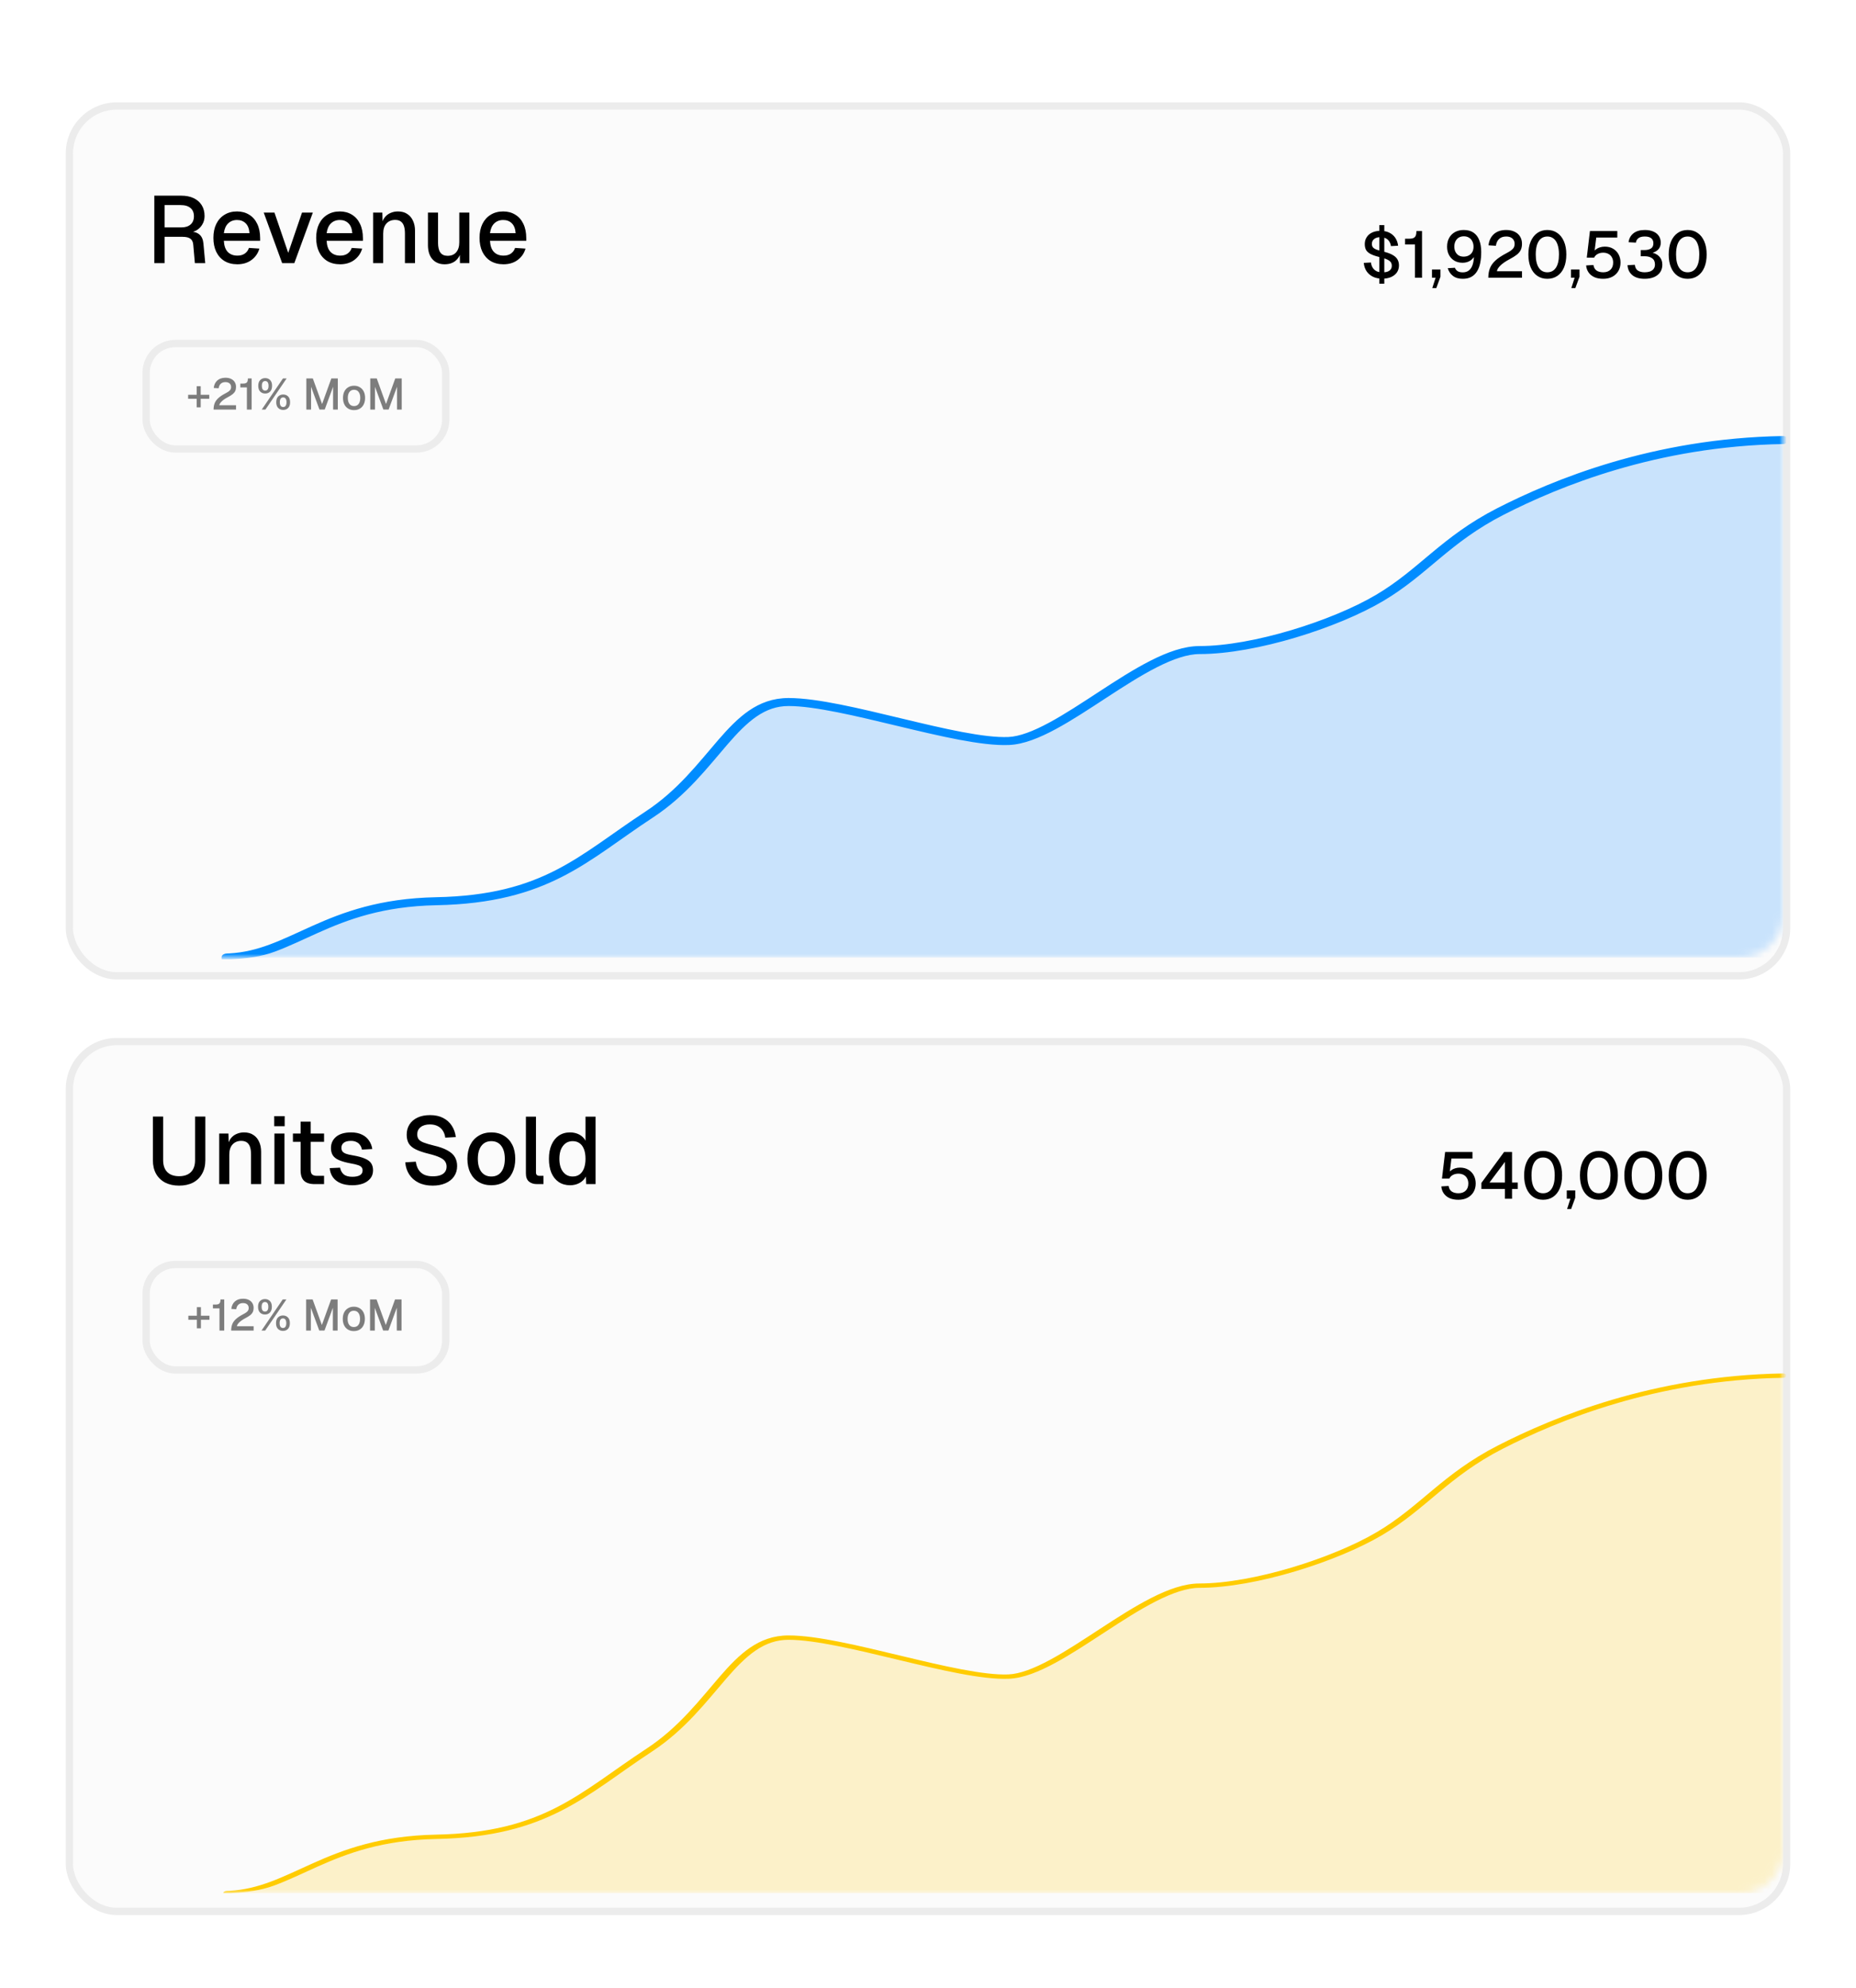 <svg width="254" height="272" viewBox="0 0 254 272" fill="none" xmlns="http://www.w3.org/2000/svg">
<g clip-path="url(#clip0_101_1363)">
<g filter="url(#filter0_d_101_1363)">
<rect x="10" y="13" width="234" height="118" rx="6" fill="#FBFBFB"/>
<rect x="9.5" y="12.5" width="235" height="119" rx="6.5" stroke="#ECECEC"/>
</g>
<g filter="url(#filter1_d_101_1363)">
<rect x="10" y="141" width="234" height="118" rx="6" fill="#FBFBFB"/>
<rect x="9.5" y="140.5" width="235" height="119" rx="6.5" stroke="#ECECEC"/>
</g>
<mask id="mask0_101_1363" style="mask-type:alpha" maskUnits="userSpaceOnUse" x="16" y="-57" width="228" height="188">
<rect x="16" y="-57" width="228" height="188" rx="6" fill="#FBFBFB"/>
</mask>
<g mask="url(#mask0_101_1363)">
<path d="M59.704 123.298C44.638 123.594 40.119 130.704 31.079 131H244.009V60.203C226.432 60.499 212.873 66.127 205.34 69.978C197.807 73.829 194.794 78.272 188.768 81.827C182.741 85.382 171.693 88.936 164.16 88.936C156.627 88.936 145.077 101.081 138.046 101.378C131.016 101.674 115.448 96.046 107.915 96.046C100.382 96.046 97.875 105.525 88.831 111.449C79.787 117.374 74.77 123.002 59.704 123.298Z" fill="#0084FF" fill-opacity="0.2"/>
<path d="M244.096 59.91C244.326 59.934 244.504 60.05 244.511 60.194C244.518 60.337 244.351 60.46 244.123 60.492L244.023 60.5C226.619 60.793 213.169 66.368 205.668 70.203C201.95 72.104 199.341 74.154 196.898 76.186C194.462 78.213 192.172 80.238 189.121 82.037C186.065 83.84 181.751 85.635 177.255 86.98C172.768 88.322 168.04 89.234 164.16 89.234C162.476 89.234 160.466 89.923 158.217 91.064C155.993 92.193 153.644 93.707 151.286 95.246C148.939 96.778 146.583 98.337 144.371 99.529C143.265 100.126 142.18 100.638 141.139 101.013C140.1 101.386 139.071 101.633 138.081 101.674C136.221 101.753 133.852 101.44 131.278 100.953C128.691 100.463 125.833 99.782 122.98 99.098C120.119 98.412 117.263 97.722 114.652 97.203C112.031 96.681 109.711 96.343 107.914 96.343C106.235 96.343 104.792 96.867 103.406 97.814C102.015 98.766 100.736 100.106 99.386 101.662C96.707 104.749 93.782 108.65 89.204 111.649C80.247 117.516 75.056 123.294 59.721 123.596C52.341 123.741 47.546 125.549 43.434 127.387C41.389 128.301 39.468 129.244 37.512 129.966C35.664 130.648 33.771 130.876 31.581 131H31.079C30.802 131.009 30.564 131 30.564 131C30.549 130.836 30.774 130.712 31.051 130.703L31.451 130.685C33.433 130.573 35.209 130.115 36.981 129.461C38.886 128.757 40.731 127.849 42.829 126.912C47.003 125.046 52.001 123.152 59.687 123.001C74.483 122.71 79.328 117.231 88.458 111.25C92.924 108.325 95.773 104.523 98.492 101.39C99.841 99.835 101.168 98.436 102.647 97.424C104.132 96.409 105.828 95.748 107.914 95.748C109.884 95.748 112.335 96.114 114.972 96.638C117.618 97.165 120.506 97.863 123.357 98.547C126.216 99.233 129.039 99.904 131.584 100.386C134.142 100.871 136.355 101.151 138.011 101.081C138.778 101.049 139.649 100.852 140.618 100.504C141.582 100.157 142.613 99.672 143.695 99.089C145.862 97.921 148.182 96.387 150.543 94.846C152.893 93.312 155.284 91.77 157.564 90.613C159.819 89.468 162.078 88.639 164.16 88.639C167.813 88.639 172.376 87.773 176.802 86.449C181.22 85.128 185.444 83.368 188.413 81.616C191.389 79.861 193.619 77.888 196.08 75.841C198.533 73.801 201.198 71.703 205.012 69.753C212.577 65.886 226.245 60.204 243.994 59.905L244.096 59.91Z" fill="#008CFF" stroke="#008CFF" stroke-width="0.5" stroke-linecap="round"/>
</g>
<mask id="mask1_101_1363" style="mask-type:alpha" maskUnits="userSpaceOnUse" x="16" y="71" width="228" height="188">
<rect x="16.5" y="71.5" width="227" height="187" rx="5.5" fill="#FBFBFB" stroke="#FFCC00"/>
</mask>
<g mask="url(#mask1_101_1363)">
<path d="M59.704 251.298C44.638 251.594 40.119 258.704 31.079 259H244.009V188.203C226.432 188.499 212.873 194.127 205.34 197.978C197.807 201.829 194.794 206.272 188.768 209.827C182.741 213.382 171.693 216.936 164.16 216.936C156.627 216.936 145.077 229.081 138.046 229.378C131.016 229.674 115.448 224.046 107.915 224.046C100.382 224.046 97.875 233.525 88.831 239.449C79.787 245.374 74.77 251.002 59.704 251.298Z" fill="#FFCC00" fill-opacity="0.2"/>
<path d="M244.096 187.91C244.326 187.934 244.504 188.05 244.511 188.194C244.518 188.338 244.351 188.46 244.123 188.492L244.023 188.5C226.619 188.793 213.169 194.368 205.668 198.203C201.95 200.104 199.341 202.154 196.898 204.186C194.462 206.212 192.172 208.238 189.121 210.037C186.065 211.84 181.751 213.635 177.255 214.98C172.768 216.322 168.04 217.234 164.16 217.234C162.476 217.234 160.466 217.923 158.217 219.064C155.993 220.193 153.644 221.706 151.286 223.246C148.939 224.778 146.583 226.337 144.371 227.529C143.265 228.126 142.18 228.638 141.139 229.013C140.1 229.386 139.071 229.633 138.081 229.674C136.221 229.753 133.852 229.44 131.278 228.953C128.691 228.463 125.833 227.782 122.98 227.098C120.119 226.412 117.263 225.722 114.652 225.202C112.031 224.681 109.711 224.343 107.914 224.343C106.235 224.343 104.792 224.867 103.406 225.814C102.015 226.766 100.736 228.106 99.386 229.662C96.707 232.749 93.782 236.65 89.204 239.649C80.247 245.516 75.056 251.294 59.721 251.596C52.341 251.741 47.546 253.549 43.434 255.387C41.389 256.301 39.468 257.244 37.512 257.966C35.664 258.648 33.771 258.876 31.581 259H31.079C30.802 259.009 30.564 259 30.564 259C30.549 258.836 30.774 258.712 31.051 258.703L31.451 258.685C33.433 258.573 35.209 258.115 36.981 257.461C38.886 256.757 40.731 255.849 42.829 254.912C47.003 253.046 52.001 251.152 59.687 251.001C74.483 250.71 79.328 245.231 88.458 239.25C92.924 236.325 95.773 232.523 98.492 229.39C99.841 227.835 101.168 226.436 102.647 225.424C104.132 224.409 105.828 223.748 107.914 223.748C109.884 223.748 112.335 224.114 114.972 224.638C117.618 225.165 120.506 225.863 123.357 226.547C126.216 227.233 129.039 227.904 131.584 228.386C134.142 228.871 136.355 229.151 138.011 229.081C138.778 229.049 139.649 228.852 140.618 228.504C141.582 228.157 142.613 227.672 143.695 227.089C145.862 225.921 148.182 224.387 150.543 222.846C152.893 221.312 155.284 219.77 157.564 218.613C159.819 217.468 162.078 216.639 164.16 216.639C167.813 216.639 172.376 215.773 176.802 214.449C181.22 213.128 185.444 211.368 188.413 209.616C191.389 207.861 193.619 205.888 196.08 203.841C198.533 201.801 201.198 199.703 205.012 197.753C212.577 193.886 226.245 188.204 243.994 187.905L244.096 187.91Z" fill="#FFCC00"/>
</g>
<path d="M21.118 36V26.77H24.797C25.456 26.77 26.023 26.883 26.5 27.108C26.977 27.333 27.345 27.654 27.605 28.07C27.865 28.486 27.995 28.98 27.995 29.552C27.995 29.968 27.9 30.341 27.709 30.67C27.527 30.999 27.28 31.264 26.968 31.463C26.665 31.654 26.34 31.762 25.993 31.788L25.928 31.671C26.509 31.671 26.959 31.805 27.28 32.074C27.601 32.334 27.787 32.746 27.839 33.309L28.086 36H26.669L26.448 33.491C26.422 33.118 26.296 32.845 26.071 32.672C25.846 32.49 25.477 32.399 24.966 32.399H22.522V36H21.118ZM22.522 31.112H24.823C25.352 31.112 25.768 30.982 26.071 30.722C26.383 30.453 26.539 30.076 26.539 29.591C26.539 29.097 26.383 28.72 26.071 28.46C25.759 28.191 25.304 28.057 24.706 28.057H22.522V31.112ZM32.48 36.156C31.804 36.156 31.219 36.009 30.725 35.714C30.24 35.419 29.863 34.999 29.594 34.453C29.334 33.907 29.204 33.27 29.204 32.542C29.204 31.814 29.334 31.181 29.594 30.644C29.863 30.098 30.24 29.678 30.725 29.383C31.21 29.08 31.782 28.928 32.441 28.928C33.065 28.928 33.615 29.075 34.092 29.37C34.569 29.656 34.937 30.072 35.197 30.618C35.466 31.164 35.6 31.823 35.6 32.594V32.945H30.634C30.669 33.621 30.846 34.128 31.167 34.466C31.497 34.804 31.939 34.973 32.493 34.973C32.901 34.973 33.239 34.878 33.507 34.687C33.776 34.496 33.962 34.241 34.066 33.92L35.496 34.011C35.314 34.652 34.955 35.172 34.417 35.571C33.889 35.961 33.243 36.156 32.48 36.156ZM30.634 31.905H34.144C34.101 31.29 33.923 30.835 33.611 30.54C33.308 30.245 32.918 30.098 32.441 30.098C31.947 30.098 31.54 30.254 31.219 30.566C30.907 30.869 30.712 31.316 30.634 31.905ZM38.614 36L36.092 29.084H37.561L39.446 34.596L41.331 29.084H42.813L40.278 36H38.614ZM46.547 36.156C45.871 36.156 45.286 36.009 44.792 35.714C44.306 35.419 43.929 34.999 43.661 34.453C43.401 33.907 43.271 33.27 43.271 32.542C43.271 31.814 43.401 31.181 43.661 30.644C43.929 30.098 44.306 29.678 44.792 29.383C45.277 29.08 45.849 28.928 46.508 28.928C47.132 28.928 47.682 29.075 48.159 29.37C48.635 29.656 49.004 30.072 49.264 30.618C49.532 31.164 49.667 31.823 49.667 32.594V32.945H44.701C44.735 33.621 44.913 34.128 45.234 34.466C45.563 34.804 46.005 34.973 46.56 34.973C46.967 34.973 47.305 34.878 47.574 34.687C47.842 34.496 48.029 34.241 48.133 33.92L49.563 34.011C49.381 34.652 49.021 35.172 48.484 35.571C47.955 35.961 47.309 36.156 46.547 36.156ZM44.701 31.905H48.211C48.167 31.29 47.99 30.835 47.678 30.54C47.374 30.245 46.984 30.098 46.508 30.098C46.014 30.098 45.606 30.254 45.286 30.566C44.974 30.869 44.779 31.316 44.701 31.905ZM51.063 36V29.084H52.324L52.376 30.93L52.207 30.839C52.285 30.388 52.432 30.024 52.649 29.747C52.866 29.47 53.13 29.266 53.442 29.136C53.754 28.997 54.092 28.928 54.456 28.928C54.976 28.928 55.405 29.045 55.743 29.279C56.09 29.504 56.35 29.816 56.523 30.215C56.705 30.605 56.796 31.051 56.796 31.554V36H55.418V31.97C55.418 31.563 55.375 31.22 55.288 30.943C55.201 30.666 55.058 30.453 54.859 30.306C54.66 30.159 54.4 30.085 54.079 30.085C53.594 30.085 53.199 30.245 52.896 30.566C52.593 30.887 52.441 31.355 52.441 31.97V36H51.063ZM60.841 36.156C60.148 36.156 59.593 35.926 59.177 35.467C58.77 34.999 58.566 34.353 58.566 33.53V29.084H59.944V33.179C59.944 33.803 60.052 34.262 60.269 34.557C60.486 34.852 60.815 34.999 61.257 34.999C61.76 34.999 62.15 34.839 62.427 34.518C62.713 34.189 62.856 33.729 62.856 33.14V29.084H64.234V36H62.947L62.921 34.193L63.116 34.271C62.995 34.878 62.739 35.346 62.349 35.675C61.959 35.996 61.456 36.156 60.841 36.156ZM68.903 36.156C68.227 36.156 67.642 36.009 67.148 35.714C66.663 35.419 66.286 34.999 66.017 34.453C65.757 33.907 65.627 33.27 65.627 32.542C65.627 31.814 65.757 31.181 66.017 30.644C66.286 30.098 66.663 29.678 67.148 29.383C67.633 29.08 68.205 28.928 68.864 28.928C69.488 28.928 70.038 29.075 70.515 29.37C70.992 29.656 71.36 30.072 71.62 30.618C71.889 31.164 72.023 31.823 72.023 32.594V32.945H67.057C67.092 33.621 67.269 34.128 67.59 34.466C67.919 34.804 68.361 34.973 68.916 34.973C69.323 34.973 69.661 34.878 69.93 34.687C70.199 34.496 70.385 34.241 70.489 33.92L71.919 34.011C71.737 34.652 71.377 35.172 70.84 35.571C70.311 35.961 69.666 36.156 68.903 36.156ZM67.057 31.905H70.567C70.524 31.29 70.346 30.835 70.034 30.54C69.731 30.245 69.341 30.098 68.864 30.098C68.37 30.098 67.963 30.254 67.642 30.566C67.33 30.869 67.135 31.316 67.057 31.905Z" fill="black"/>
<rect x="20" y="47" width="41" height="14.426" rx="4" stroke="#ECECEC"/>
<path d="M26.916 55.731V52.839H27.468V55.731H26.916ZM25.746 54.561V54.009H28.638V54.561H25.746ZM29.229 56.037C29.229 55.717 29.277 55.431 29.373 55.179C29.469 54.927 29.633 54.693 29.865 54.477C30.097 54.261 30.417 54.045 30.825 53.829C31.021 53.729 31.177 53.637 31.293 53.553C31.413 53.465 31.499 53.375 31.551 53.283C31.603 53.191 31.629 53.079 31.629 52.947C31.629 52.811 31.599 52.695 31.539 52.599C31.483 52.499 31.399 52.421 31.287 52.365C31.175 52.305 31.033 52.275 30.861 52.275C30.589 52.275 30.373 52.349 30.213 52.497C30.057 52.641 29.959 52.849 29.919 53.121L29.247 53.079C29.295 52.651 29.457 52.311 29.733 52.059C30.013 51.807 30.389 51.681 30.861 51.681C31.165 51.681 31.423 51.735 31.635 51.843C31.851 51.947 32.015 52.093 32.127 52.281C32.243 52.469 32.301 52.687 32.301 52.935C32.301 53.151 32.265 53.337 32.193 53.493C32.121 53.649 32.001 53.795 31.833 53.931C31.665 54.063 31.437 54.205 31.149 54.357C30.781 54.553 30.503 54.747 30.315 54.939C30.127 55.127 30.027 55.295 30.015 55.443H32.301V56.037H29.229ZM33.788 56.037V53.001H32.888V52.479H33.254C33.414 52.479 33.544 52.459 33.644 52.419C33.744 52.375 33.816 52.303 33.86 52.203C33.904 52.099 33.926 51.957 33.926 51.777H34.436V56.037H33.788ZM36.292 53.841C36.016 53.841 35.788 53.751 35.608 53.571C35.432 53.391 35.344 53.129 35.344 52.785C35.344 52.437 35.432 52.175 35.608 51.999C35.788 51.819 36.016 51.729 36.292 51.729C36.568 51.729 36.794 51.819 36.97 51.999C37.146 52.175 37.234 52.437 37.234 52.785C37.234 53.129 37.146 53.391 36.97 53.571C36.794 53.751 36.568 53.841 36.292 53.841ZM36.292 53.439C36.444 53.439 36.558 53.383 36.634 53.271C36.71 53.159 36.748 52.997 36.748 52.785C36.748 52.573 36.71 52.411 36.634 52.299C36.558 52.187 36.444 52.131 36.292 52.131C36.144 52.131 36.03 52.187 35.95 52.299C35.874 52.411 35.836 52.573 35.836 52.785C35.836 52.997 35.874 53.159 35.95 53.271C36.03 53.383 36.144 53.439 36.292 53.439ZM38.752 56.085C38.48 56.085 38.254 55.995 38.074 55.815C37.894 55.635 37.804 55.373 37.804 55.029C37.804 54.681 37.894 54.419 38.074 54.243C38.254 54.063 38.48 53.973 38.752 53.973C39.032 53.973 39.26 54.063 39.436 54.243C39.612 54.419 39.7 54.681 39.7 55.029C39.7 55.373 39.612 55.635 39.436 55.815C39.26 55.995 39.032 56.085 38.752 56.085ZM38.752 55.683C38.904 55.683 39.018 55.627 39.094 55.515C39.17 55.403 39.208 55.241 39.208 55.029C39.208 54.817 39.17 54.655 39.094 54.543C39.018 54.431 38.904 54.375 38.752 54.375C38.604 54.375 38.49 54.431 38.41 54.543C38.334 54.655 38.296 54.817 38.296 55.029C38.296 55.241 38.334 55.403 38.41 55.515C38.49 55.627 38.604 55.683 38.752 55.683ZM35.818 56.037L38.722 51.777H39.226L36.322 56.037H35.818ZM41.924 56.037V51.777H42.812L44.078 55.275L45.344 51.777H46.232V56.037H45.584V52.917L44.438 56.031H43.718L42.572 52.917V56.037H41.924ZM48.452 56.109C48.148 56.109 47.882 56.041 47.654 55.905C47.425 55.769 47.249 55.575 47.126 55.323C47.002 55.071 46.94 54.777 46.94 54.441C46.94 54.101 47.002 53.807 47.126 53.559C47.249 53.311 47.425 53.119 47.654 52.983C47.882 52.843 48.148 52.773 48.452 52.773C48.755 52.773 49.022 52.843 49.249 52.983C49.477 53.119 49.654 53.311 49.778 53.559C49.901 53.807 49.964 54.101 49.964 54.441C49.964 54.777 49.901 55.071 49.778 55.323C49.654 55.575 49.477 55.769 49.249 55.905C49.022 56.041 48.755 56.109 48.452 56.109ZM48.452 55.557C48.724 55.557 48.934 55.459 49.081 55.263C49.23 55.063 49.303 54.789 49.303 54.441C49.303 54.093 49.23 53.821 49.081 53.625C48.934 53.425 48.724 53.325 48.452 53.325C48.184 53.325 47.974 53.425 47.822 53.625C47.673 53.821 47.599 54.093 47.599 54.441C47.599 54.789 47.673 55.063 47.822 55.263C47.974 55.459 48.184 55.557 48.452 55.557ZM50.672 56.037V51.777H51.56L52.826 55.275L54.092 51.777H54.98V56.037H54.332V52.917L53.186 56.031H52.466L51.32 52.917V56.037H50.672Z" fill="#7D7D7D"/>
<path d="M188.762 38.81V30.8H189.446V38.81H188.762ZM189.176 38.126C188.678 38.126 188.246 38.036 187.88 37.856C187.514 37.67 187.223 37.415 187.007 37.091C186.797 36.767 186.674 36.392 186.638 35.966L187.619 35.912C187.655 36.2 187.739 36.446 187.871 36.65C188.003 36.848 188.177 37.001 188.393 37.109C188.615 37.211 188.882 37.262 189.194 37.262C189.464 37.262 189.695 37.229 189.887 37.163C190.079 37.091 190.223 36.989 190.319 36.857C190.421 36.725 190.472 36.56 190.472 36.362C190.472 36.182 190.43 36.026 190.346 35.894C190.262 35.756 190.1 35.63 189.86 35.516C189.62 35.396 189.269 35.282 188.807 35.174C188.309 35.054 187.91 34.919 187.61 34.769C187.31 34.619 187.094 34.436 186.962 34.22C186.836 33.998 186.773 33.722 186.773 33.392C186.773 33.038 186.86 32.726 187.034 32.456C187.208 32.18 187.454 31.967 187.772 31.817C188.096 31.661 188.483 31.583 188.933 31.583C189.413 31.583 189.821 31.67 190.157 31.844C190.499 32.018 190.769 32.258 190.967 32.564C191.165 32.87 191.288 33.221 191.336 33.617L190.355 33.671C190.325 33.437 190.25 33.227 190.13 33.041C190.016 32.855 189.857 32.711 189.653 32.609C189.449 32.501 189.203 32.447 188.915 32.447C188.555 32.447 188.27 32.531 188.06 32.699C187.85 32.867 187.745 33.089 187.745 33.365C187.745 33.545 187.787 33.695 187.871 33.815C187.961 33.935 188.114 34.04 188.33 34.13C188.552 34.22 188.867 34.313 189.275 34.409C189.815 34.535 190.244 34.688 190.562 34.868C190.88 35.042 191.108 35.249 191.246 35.489C191.384 35.729 191.453 36.002 191.453 36.308C191.453 36.68 191.357 37.004 191.165 37.28C190.973 37.55 190.706 37.76 190.364 37.91C190.022 38.054 189.626 38.126 189.176 38.126ZM193.637 38V33.446H192.287V32.663H192.836C193.076 32.663 193.271 32.633 193.421 32.573C193.571 32.507 193.679 32.399 193.745 32.249C193.811 32.093 193.844 31.88 193.844 31.61H194.609V38H193.637ZM196.015 39.413L196.465 38H195.97V36.866H197.131V37.865L196.564 39.413H196.015ZM200.181 38.144C199.629 38.144 199.182 38.012 198.84 37.748C198.498 37.484 198.261 37.133 198.129 36.695L199.11 36.632C199.182 36.83 199.305 36.986 199.479 37.1C199.659 37.208 199.893 37.262 200.181 37.262C200.685 37.262 201.066 37.064 201.324 36.668C201.588 36.272 201.723 35.63 201.729 34.742L201.909 34.787C201.759 35.165 201.531 35.453 201.225 35.651C200.925 35.849 200.571 35.948 200.163 35.948C199.743 35.948 199.374 35.858 199.056 35.678C198.738 35.492 198.489 35.234 198.309 34.904C198.129 34.574 198.039 34.19 198.039 33.752C198.039 33.278 198.135 32.873 198.327 32.537C198.519 32.195 198.786 31.931 199.128 31.745C199.47 31.559 199.866 31.466 200.316 31.466C200.868 31.466 201.318 31.589 201.666 31.835C202.02 32.081 202.281 32.429 202.449 32.879C202.623 33.323 202.71 33.857 202.71 34.481C202.71 35.021 202.665 35.516 202.575 35.966C202.485 36.416 202.338 36.803 202.134 37.127C201.936 37.451 201.675 37.703 201.351 37.883C201.033 38.057 200.643 38.144 200.181 38.144ZM200.298 35.111C200.568 35.111 200.805 35.057 201.009 34.949C201.213 34.841 201.372 34.688 201.486 34.49C201.6 34.286 201.657 34.04 201.657 33.752C201.657 33.476 201.603 33.233 201.495 33.023C201.393 32.807 201.243 32.639 201.045 32.519C200.847 32.393 200.61 32.33 200.334 32.33C200.064 32.33 199.83 32.39 199.632 32.51C199.44 32.63 199.29 32.798 199.182 33.014C199.08 33.224 199.029 33.467 199.029 33.743C199.029 34.025 199.083 34.268 199.191 34.472C199.299 34.676 199.446 34.835 199.632 34.949C199.824 35.057 200.046 35.111 200.298 35.111ZM203.681 38C203.681 37.52 203.753 37.091 203.897 36.713C204.041 36.335 204.287 35.984 204.635 35.66C204.983 35.336 205.463 35.012 206.075 34.688C206.369 34.538 206.603 34.4 206.777 34.274C206.957 34.142 207.086 34.007 207.164 33.869C207.242 33.731 207.281 33.563 207.281 33.365C207.281 33.161 207.236 32.987 207.146 32.843C207.062 32.693 206.936 32.576 206.768 32.492C206.6 32.402 206.387 32.357 206.129 32.357C205.721 32.357 205.397 32.468 205.157 32.69C204.923 32.906 204.776 33.218 204.716 33.626L203.708 33.563C203.78 32.921 204.023 32.411 204.437 32.033C204.857 31.655 205.421 31.466 206.129 31.466C206.585 31.466 206.972 31.547 207.29 31.709C207.614 31.865 207.86 32.084 208.028 32.366C208.202 32.648 208.289 32.975 208.289 33.347C208.289 33.671 208.235 33.95 208.127 34.184C208.019 34.418 207.839 34.637 207.587 34.841C207.335 35.039 206.993 35.252 206.561 35.48C206.009 35.774 205.592 36.065 205.31 36.353C205.028 36.635 204.878 36.887 204.86 37.109H208.289V38H203.681ZM211.756 38.144C211.228 38.144 210.769 38.009 210.379 37.739C209.989 37.469 209.689 37.085 209.479 36.587C209.269 36.089 209.164 35.498 209.164 34.814C209.164 34.13 209.269 33.539 209.479 33.041C209.695 32.537 209.995 32.15 210.379 31.88C210.769 31.604 211.228 31.466 211.756 31.466C212.29 31.466 212.749 31.604 213.133 31.88C213.523 32.15 213.823 32.534 214.033 33.032C214.249 33.53 214.357 34.124 214.357 34.814C214.357 35.498 214.252 36.089 214.042 36.587C213.832 37.085 213.532 37.469 213.142 37.739C212.752 38.009 212.29 38.144 211.756 38.144ZM211.756 37.253C212.266 37.253 212.659 37.043 212.935 36.623C213.211 36.203 213.349 35.6 213.349 34.814C213.349 34.286 213.286 33.839 213.16 33.473C213.04 33.107 212.86 32.831 212.62 32.645C212.386 32.453 212.098 32.357 211.756 32.357C211.42 32.357 211.132 32.453 210.892 32.645C210.658 32.831 210.478 33.107 210.352 33.473C210.232 33.839 210.172 34.286 210.172 34.814C210.172 35.6 210.31 36.203 210.586 36.623C210.862 37.043 211.252 37.253 211.756 37.253ZM215.043 39.413L215.493 38H214.998V36.866H216.159V37.865L215.592 39.413H215.043ZM219.407 38.144C218.933 38.144 218.528 38.069 218.192 37.919C217.856 37.763 217.592 37.547 217.4 37.271C217.208 36.995 217.097 36.677 217.067 36.317L218.066 36.254C218.114 36.59 218.255 36.842 218.489 37.01C218.729 37.172 219.035 37.253 219.407 37.253C219.827 37.253 220.157 37.136 220.397 36.902C220.643 36.668 220.766 36.341 220.766 35.921C220.766 35.645 220.709 35.408 220.595 35.21C220.487 35.006 220.331 34.85 220.127 34.742C219.923 34.628 219.68 34.571 219.398 34.571C219.116 34.571 218.864 34.631 218.642 34.751C218.42 34.871 218.261 35.036 218.165 35.246H217.157L217.589 31.61H221.333V32.501H218.453L218.183 34.688L218.03 34.553C218.132 34.373 218.261 34.226 218.417 34.112C218.573 33.992 218.753 33.902 218.957 33.842C219.167 33.776 219.389 33.743 219.623 33.743C220.055 33.743 220.43 33.836 220.748 34.022C221.072 34.208 221.324 34.466 221.504 34.796C221.684 35.126 221.774 35.501 221.774 35.921C221.774 36.359 221.675 36.746 221.477 37.082C221.279 37.418 221.003 37.679 220.649 37.865C220.295 38.051 219.881 38.144 219.407 38.144ZM225.083 38.144C224.345 38.144 223.775 37.973 223.373 37.631C222.977 37.289 222.764 36.839 222.734 36.281L223.733 36.227C223.769 36.593 223.907 36.857 224.147 37.019C224.393 37.175 224.705 37.253 225.083 37.253C225.335 37.253 225.566 37.22 225.776 37.154C225.992 37.082 226.163 36.968 226.289 36.812C226.421 36.65 226.487 36.44 226.487 36.182C226.487 35.798 226.358 35.516 226.1 35.336C225.842 35.15 225.5 35.057 225.074 35.057H224.543V34.211H225.074C225.416 34.211 225.701 34.142 225.929 34.004C226.157 33.866 226.271 33.626 226.271 33.284C226.271 32.984 226.175 32.756 225.983 32.6C225.791 32.438 225.497 32.357 225.101 32.357C224.717 32.357 224.426 32.432 224.228 32.582C224.03 32.732 223.913 32.936 223.877 33.194L222.878 33.14C222.938 32.636 223.157 32.231 223.535 31.925C223.919 31.619 224.441 31.466 225.101 31.466C225.557 31.466 225.947 31.538 226.271 31.682C226.595 31.82 226.844 32.021 227.018 32.285C227.192 32.549 227.279 32.858 227.279 33.212C227.279 33.602 227.153 33.92 226.901 34.166C226.655 34.412 226.292 34.58 225.812 34.67V34.508C226.334 34.574 226.745 34.76 227.045 35.066C227.345 35.366 227.495 35.75 227.495 36.218C227.495 36.62 227.393 36.968 227.189 37.262C226.985 37.55 226.703 37.769 226.343 37.919C225.983 38.069 225.563 38.144 225.083 38.144ZM230.96 38.144C230.432 38.144 229.973 38.009 229.583 37.739C229.193 37.469 228.893 37.085 228.683 36.587C228.473 36.089 228.368 35.498 228.368 34.814C228.368 34.13 228.473 33.539 228.683 33.041C228.899 32.537 229.199 32.15 229.583 31.88C229.973 31.604 230.432 31.466 230.96 31.466C231.494 31.466 231.953 31.604 232.337 31.88C232.727 32.15 233.027 32.534 233.237 33.032C233.453 33.53 233.561 34.124 233.561 34.814C233.561 35.498 233.456 36.089 233.246 36.587C233.036 37.085 232.736 37.469 232.346 37.739C231.956 38.009 231.494 38.144 230.96 38.144ZM230.96 37.253C231.47 37.253 231.863 37.043 232.139 36.623C232.415 36.203 232.553 35.6 232.553 34.814C232.553 34.286 232.49 33.839 232.364 33.473C232.244 33.107 232.064 32.831 231.824 32.645C231.59 32.453 231.302 32.357 230.96 32.357C230.624 32.357 230.336 32.453 230.096 32.645C229.862 32.831 229.682 33.107 229.556 33.473C229.436 33.839 229.376 34.286 229.376 34.814C229.376 35.6 229.514 36.203 229.79 36.623C230.066 37.043 230.456 37.253 230.96 37.253Z" fill="black"/>
<path d="M24.511 162.208C23.783 162.208 23.146 162.069 22.6 161.792C22.063 161.506 21.647 161.103 21.352 160.583C21.066 160.063 20.923 159.448 20.923 158.737V152.757H22.327V158.737C22.327 159.439 22.518 159.981 22.899 160.362C23.28 160.735 23.818 160.921 24.511 160.921C25.204 160.921 25.742 160.735 26.123 160.362C26.504 159.981 26.695 159.439 26.695 158.737V152.757H28.099V158.737C28.099 159.448 27.952 160.063 27.657 160.583C27.371 161.103 26.959 161.506 26.422 161.792C25.885 162.069 25.248 162.208 24.511 162.208ZM30.001 162V155.084H31.262L31.314 156.93L31.145 156.839C31.223 156.388 31.371 156.024 31.587 155.747C31.804 155.47 32.068 155.266 32.38 155.136C32.692 154.997 33.03 154.928 33.394 154.928C33.914 154.928 34.343 155.045 34.681 155.279C35.028 155.504 35.288 155.816 35.461 156.215C35.643 156.605 35.734 157.051 35.734 157.554V162H34.356V157.97C34.356 157.563 34.313 157.22 34.226 156.943C34.14 156.666 33.997 156.453 33.797 156.306C33.598 156.159 33.338 156.085 33.017 156.085C32.532 156.085 32.138 156.245 31.834 156.566C31.531 156.887 31.379 157.355 31.379 157.97V162H30.001ZM37.555 162V155.084H38.933V162H37.555ZM37.529 154.083V152.705H38.959V154.083H37.529ZM43.063 162C42.405 162 41.919 161.848 41.608 161.545C41.295 161.242 41.139 160.769 41.139 160.128V153.459H42.517V160.024C42.517 160.345 42.587 160.566 42.725 160.687C42.864 160.808 43.077 160.869 43.362 160.869H44.35V162H43.063ZM40.087 156.215V155.084H44.35V156.215H40.087ZM48.218 162.156C47.568 162.156 47.018 162.056 46.567 161.857C46.125 161.658 45.783 161.385 45.54 161.038C45.297 160.683 45.159 160.275 45.124 159.816L46.541 159.751C46.611 160.132 46.775 160.436 47.035 160.661C47.295 160.886 47.69 160.999 48.218 160.999C48.651 160.999 48.994 160.93 49.245 160.791C49.496 160.652 49.622 160.431 49.622 160.128C49.622 159.963 49.579 159.825 49.492 159.712C49.414 159.591 49.258 159.491 49.024 159.413C48.79 159.326 48.444 159.244 47.984 159.166C47.3 159.036 46.762 158.884 46.372 158.711C45.982 158.538 45.705 158.317 45.54 158.048C45.376 157.779 45.293 157.454 45.293 157.073C45.293 156.44 45.527 155.925 45.995 155.526C46.472 155.127 47.157 154.928 48.049 154.928C48.647 154.928 49.15 155.032 49.557 155.24C49.965 155.439 50.281 155.712 50.506 156.059C50.74 156.397 50.888 156.778 50.948 157.203L49.531 157.281C49.488 157.038 49.401 156.83 49.271 156.657C49.15 156.475 48.985 156.336 48.777 156.241C48.569 156.137 48.322 156.085 48.036 156.085C47.594 156.085 47.265 156.172 47.048 156.345C46.831 156.518 46.723 156.744 46.723 157.021C46.723 157.229 46.771 157.398 46.866 157.528C46.97 157.658 47.135 157.766 47.36 157.853C47.586 157.931 47.885 158 48.257 158.061C48.977 158.182 49.54 158.334 49.947 158.516C50.355 158.689 50.641 158.906 50.805 159.166C50.97 159.426 51.052 159.742 51.052 160.115C51.052 160.548 50.931 160.917 50.688 161.22C50.446 161.523 50.112 161.757 49.687 161.922C49.263 162.078 48.773 162.156 48.218 162.156ZM59.206 162.208C58.469 162.208 57.828 162.074 57.282 161.805C56.744 161.536 56.32 161.164 56.008 160.687C55.696 160.21 55.514 159.656 55.462 159.023L56.905 158.932C56.965 159.365 57.091 159.734 57.282 160.037C57.472 160.332 57.728 160.557 58.049 160.713C58.378 160.86 58.772 160.934 59.232 160.934C59.63 160.934 59.968 160.886 60.246 160.791C60.532 160.687 60.748 160.535 60.896 160.336C61.043 160.137 61.117 159.894 61.117 159.608C61.117 159.348 61.052 159.118 60.922 158.919C60.8 158.711 60.562 158.525 60.207 158.36C59.86 158.187 59.349 158.018 58.673 157.853C57.936 157.671 57.347 157.472 56.905 157.255C56.463 157.038 56.142 156.77 55.943 156.449C55.752 156.12 55.657 155.717 55.657 155.24C55.657 154.711 55.782 154.248 56.034 153.849C56.294 153.442 56.662 153.125 57.139 152.9C57.615 152.675 58.187 152.562 58.855 152.562C59.557 152.562 60.155 152.692 60.649 152.952C61.151 153.212 61.546 153.567 61.832 154.018C62.126 154.469 62.308 154.984 62.378 155.565L60.935 155.643C60.891 155.288 60.783 154.976 60.61 154.707C60.436 154.43 60.202 154.217 59.908 154.07C59.613 153.914 59.253 153.836 58.829 153.836C58.291 153.836 57.867 153.962 57.555 154.213C57.251 154.456 57.1 154.781 57.1 155.188C57.1 155.448 57.16 155.669 57.282 155.851C57.412 156.024 57.637 156.176 57.958 156.306C58.287 156.436 58.751 156.575 59.349 156.722C60.146 156.904 60.779 157.129 61.247 157.398C61.723 157.658 62.061 157.966 62.261 158.321C62.46 158.676 62.56 159.079 62.56 159.53C62.56 160.076 62.417 160.553 62.131 160.96C61.853 161.359 61.463 161.666 60.961 161.883C60.458 162.1 59.873 162.208 59.206 162.208ZM67.24 162.156C66.581 162.156 66.005 162.009 65.511 161.714C65.017 161.419 64.636 160.999 64.367 160.453C64.098 159.907 63.964 159.27 63.964 158.542C63.964 157.805 64.098 157.168 64.367 156.631C64.636 156.094 65.017 155.678 65.511 155.383C66.005 155.08 66.581 154.928 67.24 154.928C67.899 154.928 68.475 155.08 68.969 155.383C69.463 155.678 69.844 156.094 70.113 156.631C70.382 157.168 70.516 157.805 70.516 158.542C70.516 159.27 70.382 159.907 70.113 160.453C69.844 160.999 69.463 161.419 68.969 161.714C68.475 162.009 67.899 162.156 67.24 162.156ZM67.24 160.96C67.829 160.96 68.284 160.748 68.605 160.323C68.926 159.89 69.086 159.296 69.086 158.542C69.086 157.788 68.926 157.199 68.605 156.774C68.284 156.341 67.829 156.124 67.24 156.124C66.659 156.124 66.204 156.341 65.875 156.774C65.554 157.199 65.394 157.788 65.394 158.542C65.394 159.296 65.554 159.89 65.875 160.323C66.204 160.748 66.659 160.96 67.24 160.96ZM73.48 162C73.029 162 72.665 161.883 72.388 161.649C72.111 161.415 71.972 161.042 71.972 160.531V152.77H73.35V160.401C73.35 160.557 73.389 160.674 73.467 160.752C73.554 160.83 73.675 160.869 73.831 160.869H74.377V162H73.48ZM78.009 162.156C77.42 162.156 76.904 162.009 76.462 161.714C76.029 161.419 75.695 161.003 75.461 160.466C75.236 159.92 75.123 159.279 75.123 158.542C75.123 157.805 75.24 157.168 75.474 156.631C75.708 156.085 76.042 155.665 76.475 155.37C76.909 155.075 77.42 154.928 78.009 154.928C78.486 154.928 78.91 155.028 79.283 155.227C79.656 155.426 79.938 155.704 80.128 156.059V152.77H81.506V162H80.219L80.18 160.96C79.99 161.333 79.699 161.627 79.309 161.844C78.928 162.052 78.495 162.156 78.009 162.156ZM78.373 160.96C78.746 160.96 79.062 160.865 79.322 160.674C79.582 160.483 79.781 160.206 79.92 159.842C80.059 159.478 80.128 159.045 80.128 158.542C80.128 158.022 80.059 157.584 79.92 157.229C79.781 156.865 79.582 156.592 79.322 156.41C79.062 156.219 78.746 156.124 78.373 156.124C77.819 156.124 77.376 156.341 77.047 156.774C76.718 157.199 76.553 157.788 76.553 158.542C76.553 159.287 76.718 159.877 77.047 160.31C77.376 160.743 77.819 160.96 78.373 160.96Z" fill="black"/>
<rect x="20" y="173" width="41" height="14.426" rx="4" stroke="#ECECEC"/>
<path d="M26.945 181.731V178.839H27.497V181.731H26.945ZM25.775 180.561V180.009H28.667V180.561H25.775ZM30.038 182.037V179.001H29.138V178.479H29.504C29.664 178.479 29.794 178.459 29.894 178.419C29.994 178.375 30.066 178.303 30.11 178.203C30.154 178.099 30.176 177.957 30.176 177.777H30.686V182.037H30.038ZM31.637 182.037C31.637 181.717 31.685 181.431 31.781 181.179C31.877 180.927 32.041 180.693 32.273 180.477C32.505 180.261 32.825 180.045 33.233 179.829C33.429 179.729 33.585 179.637 33.701 179.553C33.821 179.465 33.907 179.375 33.959 179.283C34.011 179.191 34.037 179.079 34.037 178.947C34.037 178.811 34.007 178.695 33.947 178.599C33.891 178.499 33.807 178.421 33.695 178.365C33.583 178.305 33.441 178.275 33.269 178.275C32.997 178.275 32.781 178.349 32.621 178.497C32.465 178.641 32.367 178.849 32.327 179.121L31.655 179.079C31.703 178.651 31.865 178.311 32.141 178.059C32.421 177.807 32.797 177.681 33.269 177.681C33.573 177.681 33.831 177.735 34.043 177.843C34.259 177.947 34.423 178.093 34.535 178.281C34.651 178.469 34.709 178.687 34.709 178.935C34.709 179.151 34.673 179.337 34.601 179.493C34.529 179.649 34.409 179.795 34.241 179.931C34.073 180.063 33.845 180.205 33.557 180.357C33.189 180.553 32.911 180.747 32.723 180.939C32.535 181.127 32.435 181.295 32.423 181.443H34.709V182.037H31.637ZM36.263 179.841C35.986 179.841 35.758 179.751 35.578 179.571C35.403 179.391 35.315 179.129 35.315 178.785C35.315 178.437 35.403 178.175 35.578 177.999C35.758 177.819 35.986 177.729 36.263 177.729C36.538 177.729 36.764 177.819 36.941 177.999C37.117 178.175 37.205 178.437 37.205 178.785C37.205 179.129 37.117 179.391 36.941 179.571C36.764 179.751 36.538 179.841 36.263 179.841ZM36.263 179.439C36.414 179.439 36.529 179.383 36.605 179.271C36.681 179.159 36.718 178.997 36.718 178.785C36.718 178.573 36.681 178.411 36.605 178.299C36.529 178.187 36.414 178.131 36.263 178.131C36.114 178.131 36.001 178.187 35.92 178.299C35.844 178.411 35.806 178.573 35.806 178.785C35.806 178.997 35.844 179.159 35.92 179.271C36.001 179.383 36.114 179.439 36.263 179.439ZM38.722 182.085C38.45 182.085 38.224 181.995 38.044 181.815C37.864 181.635 37.775 181.373 37.775 181.029C37.775 180.681 37.864 180.419 38.044 180.243C38.224 180.063 38.45 179.973 38.722 179.973C39.002 179.973 39.23 180.063 39.407 180.243C39.583 180.419 39.67 180.681 39.67 181.029C39.67 181.373 39.583 181.635 39.407 181.815C39.23 181.995 39.002 182.085 38.722 182.085ZM38.722 181.683C38.874 181.683 38.989 181.627 39.065 181.515C39.141 181.403 39.178 181.241 39.178 181.029C39.178 180.817 39.141 180.655 39.065 180.543C38.989 180.431 38.874 180.375 38.722 180.375C38.575 180.375 38.461 180.431 38.38 180.543C38.304 180.655 38.267 180.817 38.267 181.029C38.267 181.241 38.304 181.403 38.38 181.515C38.461 181.627 38.575 181.683 38.722 181.683ZM35.788 182.037L38.693 177.777H39.197L36.292 182.037H35.788ZM41.895 182.037V177.777H42.783L44.049 181.275L45.315 177.777H46.203V182.037H45.555V178.917L44.409 182.031H43.689L42.543 178.917V182.037H41.895ZM48.422 182.109C48.118 182.109 47.852 182.041 47.624 181.905C47.396 181.769 47.22 181.575 47.096 181.323C46.972 181.071 46.91 180.777 46.91 180.441C46.91 180.101 46.972 179.807 47.096 179.559C47.22 179.311 47.396 179.119 47.624 178.983C47.852 178.843 48.118 178.773 48.422 178.773C48.726 178.773 48.992 178.843 49.22 178.983C49.448 179.119 49.624 179.311 49.748 179.559C49.872 179.807 49.934 180.101 49.934 180.441C49.934 180.777 49.872 181.071 49.748 181.323C49.624 181.575 49.448 181.769 49.22 181.905C48.992 182.041 48.726 182.109 48.422 182.109ZM48.422 181.557C48.694 181.557 48.904 181.459 49.052 181.263C49.2 181.063 49.274 180.789 49.274 180.441C49.274 180.093 49.2 179.821 49.052 179.625C48.904 179.425 48.694 179.325 48.422 179.325C48.154 179.325 47.944 179.425 47.792 179.625C47.644 179.821 47.57 180.093 47.57 180.441C47.57 180.789 47.644 181.063 47.792 181.263C47.944 181.459 48.154 181.557 48.422 181.557ZM50.643 182.037V177.777H51.531L52.797 181.275L54.063 177.777H54.951V182.037H54.303V178.917L53.157 182.031H52.437L51.291 178.917V182.037H50.643Z" fill="#7D7D7D"/>
<path d="M199.588 164.144C199.114 164.144 198.709 164.069 198.373 163.919C198.037 163.763 197.773 163.547 197.581 163.271C197.389 162.995 197.278 162.677 197.248 162.317L198.247 162.254C198.295 162.59 198.436 162.842 198.67 163.01C198.91 163.172 199.216 163.253 199.588 163.253C200.008 163.253 200.338 163.136 200.578 162.902C200.824 162.668 200.947 162.341 200.947 161.921C200.947 161.645 200.89 161.408 200.776 161.21C200.668 161.006 200.512 160.85 200.308 160.742C200.104 160.628 199.861 160.571 199.579 160.571C199.297 160.571 199.045 160.631 198.823 160.751C198.601 160.871 198.442 161.036 198.346 161.246H197.338L197.77 157.61H201.514V158.501H198.634L198.364 160.688L198.211 160.553C198.313 160.373 198.442 160.226 198.598 160.112C198.754 159.992 198.934 159.902 199.138 159.842C199.348 159.776 199.57 159.743 199.804 159.743C200.236 159.743 200.611 159.836 200.929 160.022C201.253 160.208 201.505 160.466 201.685 160.796C201.865 161.126 201.955 161.501 201.955 161.921C201.955 162.359 201.856 162.746 201.658 163.082C201.46 163.418 201.184 163.679 200.83 163.865C200.476 164.051 200.062 164.144 199.588 164.144ZM205.956 164V162.668H202.734V161.84L205.839 157.61H206.928V161.786H207.711V162.668H206.928V164H205.956ZM203.841 161.786H205.956V158.96L203.841 161.786ZM211.176 164.144C210.648 164.144 210.189 164.009 209.799 163.739C209.409 163.469 209.109 163.085 208.899 162.587C208.689 162.089 208.584 161.498 208.584 160.814C208.584 160.13 208.689 159.539 208.899 159.041C209.115 158.537 209.415 158.15 209.799 157.88C210.189 157.604 210.648 157.466 211.176 157.466C211.71 157.466 212.169 157.604 212.553 157.88C212.943 158.15 213.243 158.534 213.453 159.032C213.669 159.53 213.777 160.124 213.777 160.814C213.777 161.498 213.672 162.089 213.462 162.587C213.252 163.085 212.952 163.469 212.562 163.739C212.172 164.009 211.71 164.144 211.176 164.144ZM211.176 163.253C211.686 163.253 212.079 163.043 212.355 162.623C212.631 162.203 212.769 161.6 212.769 160.814C212.769 160.286 212.706 159.839 212.58 159.473C212.46 159.107 212.28 158.831 212.04 158.645C211.806 158.453 211.518 158.357 211.176 158.357C210.84 158.357 210.552 158.453 210.312 158.645C210.078 158.831 209.898 159.107 209.772 159.473C209.652 159.839 209.592 160.286 209.592 160.814C209.592 161.6 209.73 162.203 210.006 162.623C210.282 163.043 210.672 163.253 211.176 163.253ZM214.463 165.413L214.913 164H214.418V162.866H215.579V163.865L215.012 165.413H214.463ZM218.813 164.144C218.285 164.144 217.826 164.009 217.436 163.739C217.046 163.469 216.746 163.085 216.536 162.587C216.326 162.089 216.221 161.498 216.221 160.814C216.221 160.13 216.326 159.539 216.536 159.041C216.752 158.537 217.052 158.15 217.436 157.88C217.826 157.604 218.285 157.466 218.813 157.466C219.347 157.466 219.806 157.604 220.19 157.88C220.58 158.15 220.88 158.534 221.09 159.032C221.306 159.53 221.414 160.124 221.414 160.814C221.414 161.498 221.309 162.089 221.099 162.587C220.889 163.085 220.589 163.469 220.199 163.739C219.809 164.009 219.347 164.144 218.813 164.144ZM218.813 163.253C219.323 163.253 219.716 163.043 219.992 162.623C220.268 162.203 220.406 161.6 220.406 160.814C220.406 160.286 220.343 159.839 220.217 159.473C220.097 159.107 219.917 158.831 219.677 158.645C219.443 158.453 219.155 158.357 218.813 158.357C218.477 158.357 218.189 158.453 217.949 158.645C217.715 158.831 217.535 159.107 217.409 159.473C217.289 159.839 217.229 160.286 217.229 160.814C217.229 161.6 217.367 162.203 217.643 162.623C217.919 163.043 218.309 163.253 218.813 163.253ZM224.887 164.144C224.359 164.144 223.9 164.009 223.51 163.739C223.12 163.469 222.82 163.085 222.61 162.587C222.4 162.089 222.295 161.498 222.295 160.814C222.295 160.13 222.4 159.539 222.61 159.041C222.826 158.537 223.126 158.15 223.51 157.88C223.9 157.604 224.359 157.466 224.887 157.466C225.421 157.466 225.88 157.604 226.264 157.88C226.654 158.15 226.954 158.534 227.164 159.032C227.38 159.53 227.488 160.124 227.488 160.814C227.488 161.498 227.383 162.089 227.173 162.587C226.963 163.085 226.663 163.469 226.273 163.739C225.883 164.009 225.421 164.144 224.887 164.144ZM224.887 163.253C225.397 163.253 225.79 163.043 226.066 162.623C226.342 162.203 226.48 161.6 226.48 160.814C226.48 160.286 226.417 159.839 226.291 159.473C226.171 159.107 225.991 158.831 225.751 158.645C225.517 158.453 225.229 158.357 224.887 158.357C224.551 158.357 224.263 158.453 224.023 158.645C223.789 158.831 223.609 159.107 223.483 159.473C223.363 159.839 223.303 160.286 223.303 160.814C223.303 161.6 223.441 162.203 223.717 162.623C223.993 163.043 224.383 163.253 224.887 163.253ZM230.96 164.144C230.432 164.144 229.973 164.009 229.583 163.739C229.193 163.469 228.893 163.085 228.683 162.587C228.473 162.089 228.368 161.498 228.368 160.814C228.368 160.13 228.473 159.539 228.683 159.041C228.899 158.537 229.199 158.15 229.583 157.88C229.973 157.604 230.432 157.466 230.96 157.466C231.494 157.466 231.953 157.604 232.337 157.88C232.727 158.15 233.027 158.534 233.237 159.032C233.453 159.53 233.561 160.124 233.561 160.814C233.561 161.498 233.456 162.089 233.246 162.587C233.036 163.085 232.736 163.469 232.346 163.739C231.956 164.009 231.494 164.144 230.96 164.144ZM230.96 163.253C231.47 163.253 231.863 163.043 232.139 162.623C232.415 162.203 232.553 161.6 232.553 160.814C232.553 160.286 232.49 159.839 232.364 159.473C232.244 159.107 232.064 158.831 231.824 158.645C231.59 158.453 231.302 158.357 230.96 158.357C230.624 158.357 230.336 158.453 230.096 158.645C229.862 158.831 229.682 159.107 229.556 159.473C229.436 159.839 229.376 160.286 229.376 160.814C229.376 161.6 229.514 162.203 229.79 162.623C230.066 163.043 230.456 163.253 230.96 163.253Z" fill="black"/>
</g>
<defs>
<filter id="filter0_d_101_1363" x="5" y="10" width="244" height="128" filterUnits="userSpaceOnUse" color-interpolation-filters="sRGB">
<feFlood flood-opacity="0" result="BackgroundImageFix"/>
<feColorMatrix in="SourceAlpha" type="matrix" values="0 0 0 0 0 0 0 0 0 0 0 0 0 0 0 0 0 0 127 0" result="hardAlpha"/>
<feOffset dy="2"/>
<feGaussianBlur stdDeviation="2"/>
<feComposite in2="hardAlpha" operator="out"/>
<feColorMatrix type="matrix" values="0 0 0 0 0 0 0 0 0 0 0 0 0 0 0 0 0 0 0.25 0"/>
<feBlend mode="normal" in2="BackgroundImageFix" result="effect1_dropShadow_101_1363"/>
<feBlend mode="normal" in="SourceGraphic" in2="effect1_dropShadow_101_1363" result="shape"/>
</filter>
<filter id="filter1_d_101_1363" x="5" y="138" width="244" height="128" filterUnits="userSpaceOnUse" color-interpolation-filters="sRGB">
<feFlood flood-opacity="0" result="BackgroundImageFix"/>
<feColorMatrix in="SourceAlpha" type="matrix" values="0 0 0 0 0 0 0 0 0 0 0 0 0 0 0 0 0 0 127 0" result="hardAlpha"/>
<feOffset dy="2"/>
<feGaussianBlur stdDeviation="2"/>
<feComposite in2="hardAlpha" operator="out"/>
<feColorMatrix type="matrix" values="0 0 0 0 0 0 0 0 0 0 0 0 0 0 0 0 0 0 0.25 0"/>
<feBlend mode="normal" in2="BackgroundImageFix" result="effect1_dropShadow_101_1363"/>
<feBlend mode="normal" in="SourceGraphic" in2="effect1_dropShadow_101_1363" result="shape"/>
</filter>
<clipPath id="clip0_101_1363">
<rect width="254" height="272" fill="white"/>
</clipPath>
</defs>
</svg>
